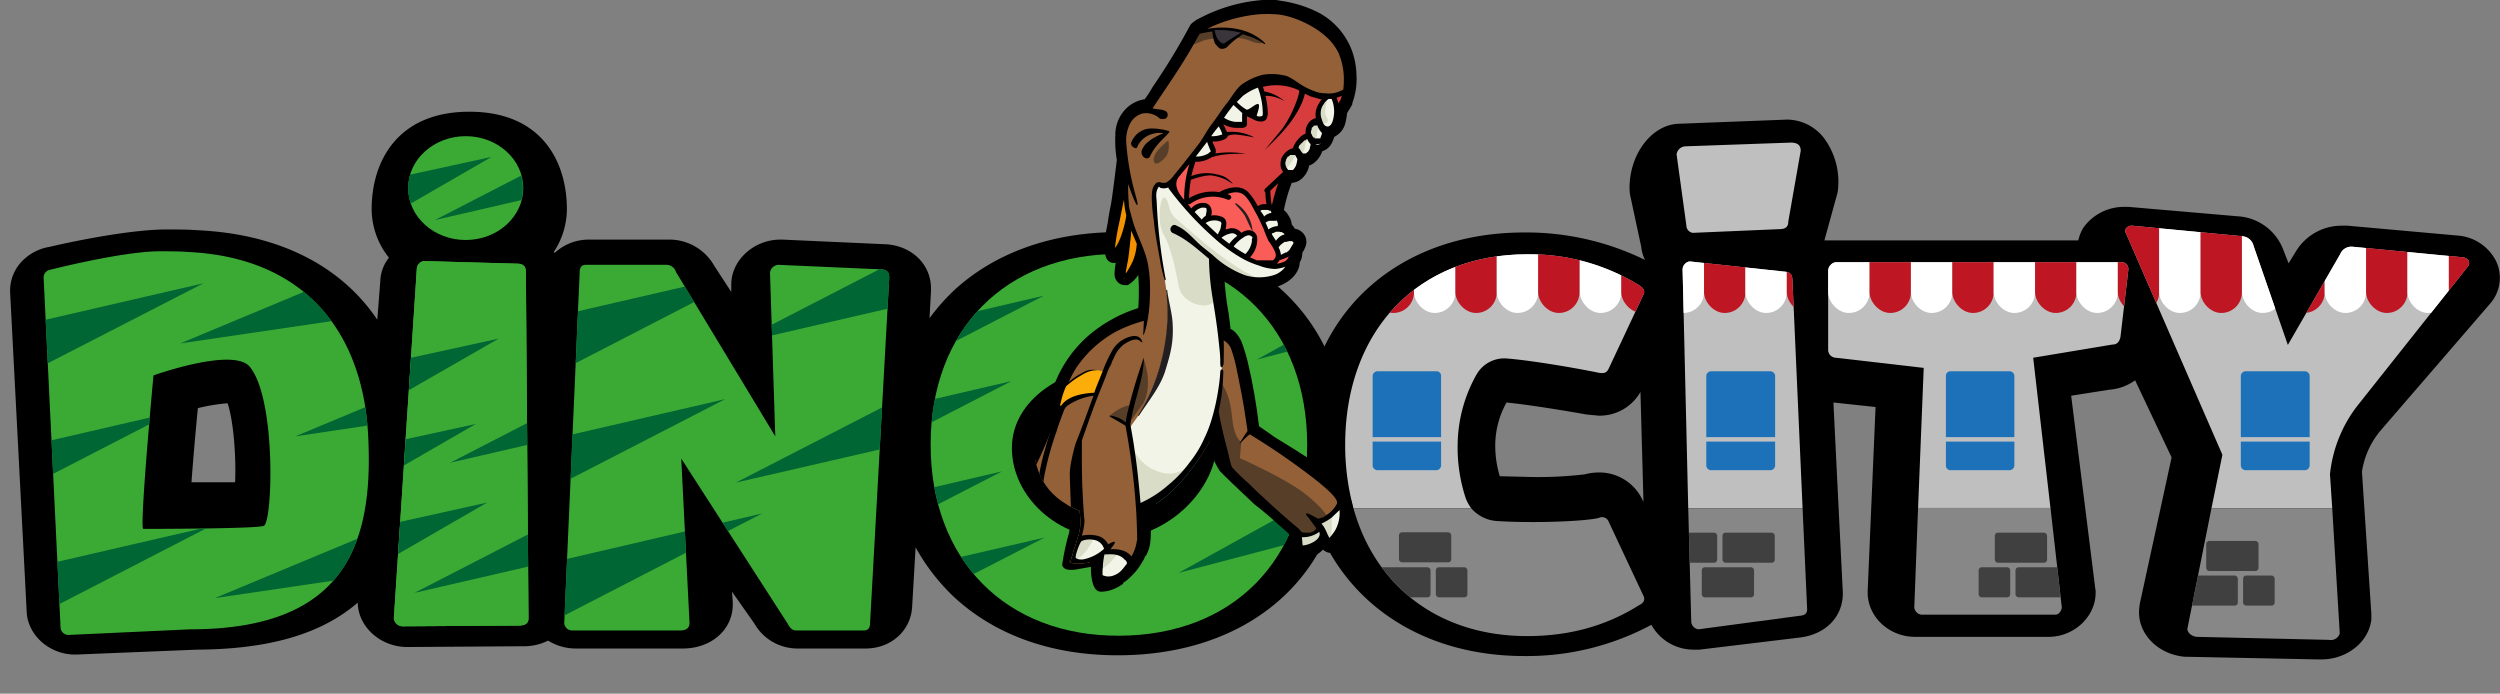 <svg xmlns="http://www.w3.org/2000/svg" xmlns:xlink="http://www.w3.org/1999/xlink" viewBox="0 0 664.6 184.4"><rect x="0" y="0" width="664.6" height="184.4" fill="#808080" stroke="none"/><defs><style>.cls-1{fill:none;}.cls-2{isolation:isolate;}.cls-3{fill:#bfbfbf;}.cls-4{fill:#878787;}.cls-5{fill:#3aaa35;}.cls-6{clip-path:url(#clip-path);}.cls-7{fill:#404040;}.cls-8{clip-path:url(#clip-path-2);}.cls-9{fill:#063;}.cls-10{clip-path:url(#clip-path-3);}.cls-11{clip-path:url(#clip-path-4);}.cls-12{clip-path:url(#clip-path-5);}.cls-13{clip-path:url(#clip-path-6);}.cls-14{clip-path:url(#clip-path-7);}.cls-15{fill:#936037;}.cls-16{fill:#1d1d1b;mix-blend-mode:multiply;opacity:0.5;}.cls-17{fill:#1b7d95;}.cls-18{fill:#fa5c58;}.cls-19{fill:#d83d3d;}.cls-20{fill:#f39200;}.cls-21{fill:#f1f4e6;}.cls-22{fill:#3a353b;}.cls-23{fill:#d9ddc7;}.cls-24{fill:#fcad0a;}.cls-25{fill:#231f20;}.cls-26{clip-path:url(#clip-path-8);}.cls-27{clip-path:url(#clip-path-9);}.cls-28{clip-path:url(#clip-path-10);}.cls-29{fill:#1d71b8;}.cls-30{clip-path:url(#clip-path-11);}.cls-31{fill:#be1622;}.cls-32{fill:#fff;}</style><clipPath id="clip-path" transform="translate(-92.8 -185.8)"><path class="cls-1" d="M544.3,353.1l26.9-3.6c1.5-.1,2.1-.7,2-2L572,320.9H541.6l.8,30.2A2.2,2.2,0,0,0,544.3,353.1Z"></path></clipPath><clipPath id="clip-path-2" transform="translate(-92.8 -185.8)"><path class="cls-1" d="M190.7,302.2c-1.2-27.8-16.6-47.8-47.6-49.4-2.6-.2-5.7-.2-7.8-.2-9.9,0-29.1,4.9-29.1,4.9a2.1,2.1,0,0,0-1.8,2.2l4.5,92.9a2.1,2.1,0,0,0,2,2l32.4-1.5C183.8,353.1,192.1,331.4,190.7,302.2Zm-27.8,23.4c-2.4.8-30.9.8-32,.8s2.7-40.8,2.7-40.8,21.2-7.6,25.6-2.3C166.3,291.9,165.3,324.8,162.9,325.6Z"></path></clipPath><clipPath id="clip-path-3" transform="translate(-92.8 -185.8)"><path class="cls-1" d="M299.7,256.2l27.2,1.2c1.6,0,2.3.7,2.3,2.2l-5.1,91.8c0,1.3-.5,2-1.6,2H304.4c-.9,0-1.6-.6-2.2-1.8l-28.3-43.9,2.2,43.7c0,1.3-.8,2-2.5,2H245a2.1,2.1,0,0,1-2.2-2l4.1-93.1c0-1.4.5-2.1,1.6-2.1h21.2a2.7,2.7,0,0,1,2.8,1.9l26.4,43.7-1.4-43.5a2.4,2.4,0,0,1,2.2-2.1Z"></path></clipPath><clipPath id="clip-path-4" transform="translate(-92.8 -185.8)"><path class="cls-1" d="M390.3,253.3c-30.3,0-50.1,20.2-50.1,50.7s19.8,50.9,50.1,50.8,50-20.2,50-50.7h0C440.3,273.6,420.5,253.3,390.3,253.3Zm26,49.8c0,13-13.4,25.9-27.9,25.9s-26.6-11.2-26.6-24.1,13.9-21.8,28.5-21.8,26,4.3,26,17.2Z"></path></clipPath><clipPath id="clip-path-5" transform="translate(-92.8 -185.8)"><path class="cls-1" d="M233.3,350.2c0,1.3-.9,1.9-2.6,1.9l-30.9.2a2.4,2.4,0,0,1-2.3-2.1l6.1-92.9a2.2,2.2,0,0,1,1.9-2.1h0l25,.7c1.5.1,2.1.8,2.1,2.2ZM216.6,222c-8.5,0-15.3,6.2-15.3,13.8s6.8,13.8,15.3,13.8,15.2-6.2,15.2-13.8S225,222,216.6,222Z"></path></clipPath><clipPath id="clip-path-6" transform="translate(-92.8 -185.8)"><path class="cls-1" d="M398.4,321.7s.9,6.9-.2,10.1-5.9,11.3-12.8,11.3c-2.8,0-2.6-6.6-2.6-6.6l-4,.7s-2.7.5-3.4-.7a.9.9,0,0,1-.2-.8,65.1,65.1,0,0,1,1.8-8.3c.1-.3.5-2.8.7-4.5s-.2-2.4-.2-2.4c-6.9-3.4-10.4-9.8-10.4-19.1,0-4.6-24.7-65-22.7-68.3,4-6.5-28.3-117.5,118.3-109.3,13,.8,24,84.8,25.7,96,.1.5-32.1,19.9-54.4,43.1-4.4,4.5-14.2,10.3-14.2,10.3s1.5.3,3,3.3a49.3,49.3,0,0,1,1.7,5.5,149.5,149.5,0,0,1,3,17.1l4.3,3,5.2,3.2,7,4.5,4.2,3.6c1.6,1.3,3.5,5.2,3.8,5.1s.3,2.2.4,4.4-1,2.7-1.2,3.6a20.9,20.9,0,0,1-.9,2.9,27.8,27.8,0,0,1-1.2,2.6c-.6,1.1-1.9,1.1-2.4,1.7s-4.5.9-8.6,1.2c-.3,0-2.3-1.7-2.3-2.7s-.5-2.2-.6-3.3-16.9-16.3-18.3-18.1a38.1,38.1,0,0,1-3-6.5A43.6,43.6,0,0,1,398.4,321.7Z"></path></clipPath><clipPath id="clip-path-7" transform="translate(-92.8 -185.8)"><path class="cls-1" d="M415.1,301.8c-4.8,8.9-10.3,14.7-13.6,16.9a19.7,19.7,0,0,0-5,4.9s1.1,5.2,0,8.4-3.4,9.1-10.3,9.1c-2.8,0-1.1-6.8-1.1-6.8l-3.1,1.1s-3.2.5-4.4,0-.3-.1-.2-.5,1.2-3.8,2.2-7.1a20.7,20.7,0,0,0,.5-3c0-.4-.3-3.2-.3-3.2-9.5-3.9-12.4-10.7-12.4-20.1,0-4.5-24.7-64.9-22.7-68.2,3.9-6.5-28.4-117.5,118.2-109.3,13.1.8,24.1,84.8,25.8,96,.1.4-32.1,19.8-54.5,43.1-4.4,4.5-15.9,11.6-15.9,11.6s1.5,0,3,2.9a19.3,19.3,0,0,1,1.4,4.7c.1.5,2,8.1,3.3,18l1.6,1.2,5.3,3.6,8,5,4.8,3.4a19.8,19.8,0,0,1,3.7,4.3,7.2,7.2,0,0,1,1.1,3.5,13.1,13.1,0,0,1-.3,2.7,11.6,11.6,0,0,1-.8,2.6c-.2.3-.4.9-.7,1.5A17.1,17.1,0,0,1,447,331a.8.8,0,0,1-.8.1,1.3,1.3,0,0,1-.5-.7l-1.1-1.7a5.7,5.7,0,0,1-5.1,3.9c-.4.1-1.3.2-1.4-.8s-.1-1.4-.3-2.6a3.5,3.5,0,0,0-.3-1.3c-.2-.8-1.8-2.2-3.3-3.5l-2.5-2.2-4.3-3.6s-6.2-4.9-7.1-5.9a8.4,8.4,0,0,1-1.7-2.9l-.6-2.3-2-8.8s-.7,2.4-.7,2.6Z"></path></clipPath><clipPath id="clip-path-8" transform="translate(-92.8 -185.8)"><path class="cls-1" d="M498.8,354.9h0c11.1,0,21-2.7,29.7-8.2,1.3-.6,1.7-1.5,1.2-2.5l-9.2-19.6a1.9,1.9,0,0,0-2.7-1.1c-4.4,1-18.4,1.4-27.2.8a9.9,9.9,0,0,1-6.7-3.4H452.6C458.4,341.8,475.5,354.9,498.8,354.9Z"></path></clipPath><clipPath id="clip-path-9" transform="translate(-92.8 -185.8)"><path class="cls-1" d="M603.6,349.2h35.5c1,.1,1.8-1.1,1.8-2l-3-26.4H602.7l-1,26.3A2.1,2.1,0,0,0,603.6,349.2Z"></path></clipPath><clipPath id="clip-path-10" transform="translate(-92.8 -185.8)"><path class="cls-1" d="M674.3,352.9c-.1,1,1.1,2.1,2.5,2.2l35.1.8a2.5,2.5,0,0,0,2.9-1.7l-2-33.3H680.7Z"></path></clipPath><clipPath id="clip-path-11" transform="translate(-92.8 -185.8)"><path class="cls-1" d="M483.9,320.9H452.6a64.4,64.4,0,0,1-2.2-16.8c0-30.4,19.3-50.7,48.4-50.7a55.2,55.2,0,0,1,29.7,8.2c1.2.8,1.7,1.5,1.2,2.5l-9.2,19.6c-.6,1.3-1.3,1.4-2.7,1.2-3.7-.8-16.9-3.2-24.4-3.8a8.5,8.5,0,0,0-8.1,4.3,38.7,38.7,0,0,0-5,18.7,42.9,42.9,0,0,0,2.1,14A10.8,10.8,0,0,0,483.9,320.9Zm85.4-60.8c-.1-1.4-.6-2-2.2-2.1L542,255.3h0a2.2,2.2,0,0,0-1.9,2.1l1.5,63.5H572Zm64,20.8,21-3.5c1.3,0,1.9-.7,2.2-2l2.1-17.9a1.8,1.8,0,0,0-2-2H580.8a2.4,2.4,0,0,0-2,2.2v21.2a2.1,2.1,0,0,0,2,2l23.4,2.7-1.5,37.3h35.2Zm86.4,12.5,29.2-36.8c.8-1.1-.1-2.3-1.4-2.4l-29.2-2.8h0a3.2,3.2,0,0,0-3.4,2L701,277.5l-9.1-26.3a3.3,3.3,0,0,0-3-2.6l-29.2-2.8c-1.3-.1-2.4.9-1.7,2.1l25.6,58.8-2.9,14.2h32.1l-.6-9A35.6,35.6,0,0,1,719.7,293.4Z"></path></clipPath></defs><g class="cls-2"><g id="Layer_1" data-name="Layer 1"><path d="M756.4,255.3a12.5,12.5,0,0,0-10.5-6.9l-29-2.6h-1.4a14.2,14.2,0,0,0-12.4,6.9l-1.9,3.1-1.3-3.3a13.8,13.8,0,0,0-12.2-9.2l-29-2.5h-1.2a13.2,13.2,0,0,0-10.9,5.6,11.3,11.3,0,0,0-1.3,3.3H577.8l3.5-12.7a14.9,14.9,0,0,0,.2-2.1,19.5,19.5,0,0,0-3.6-12.1,12.5,12.5,0,0,0-9.7-5.2h-.5l-28.6,1.1c-7,.2-12.9,7.7-13.1,16.6a14.8,14.8,0,0,0,.1,2.1l3,14a10.8,10.8,0,0,0,1,3.5,71.7,71.7,0,0,0-32.1-7.3c-24.7,0-44,11.6-53.1,30.3a51,51,0,0,0-11-14.7c-10.9-10.3-26.1-15.7-43.7-15.7s-32.9,5.4-43.9,15.6a54.9,54.9,0,0,0-6.4,7.3l.4-7.3v-.6c0-6.6-5.4-11.7-12.8-11.8l-26.6-1.2h-.7c-7,0-13,5.5-13,11.9v2l-4.5-6.9a13.7,13.7,0,0,0-12.4-7h-21a13.2,13.2,0,0,0-9,3.5l-.3-.2a20.7,20.7,0,0,0,3.5-11.4c0-12.4-6.5-25.9-25.9-25.9s-26,13.5-26,25.9a20.7,20.7,0,0,0,4.6,12.9,10.5,10.5,0,0,0-2.3,6.2l-.8,10.3C183.5,256.5,167,248,145.3,247c-2.7-.2-5.9-.2-8.3-.2-10.1,0-26.8,3.6-30.9,4.6a13.2,13.2,0,0,0-7,3.4,11.3,11.3,0,0,0-3.6,8.9l4.4,84.8c.3,6.2,6.1,11.3,12.8,11.3h.5l32-1.3c19-.1,33-4.1,42.7-12.5.1,6.3,5.8,11.6,12.8,11.8h.3l30.6-.2h.2a14.4,14.4,0,0,0,6.7-1.5,13.9,13.9,0,0,0,7.4,2.1h28.4c7.6,0,13.3-5,13.3-11.7V346l-.2-2.9,5.9,8.4a13.2,13.2,0,0,0,11.6,6.7h18c6.9,0,12.2-4.9,12.4-11.4l.9-15.5a54.4,54.4,0,0,0,10,13c11,10.3,26.1,15.7,43.7,15.7h.4c25.6-.1,45.3-11.5,54.5-30.2,9.2,18.7,28.5,30.4,53.2,30.4h0a69.9,69.9,0,0,0,33.8-8.3,12.8,12.8,0,0,0,11.3,6.6h1.5l26.5-3.2c7.1-.8,11.7-5.6,11.6-12,0,0-1.4-27.7-2.5-50.5l11.2,1.2-2.1,48.9v.4c0,6.5,5.7,11.8,12.6,11.8h35.5c6.8,0,12.5-5.4,12.5-11.7a4.9,4.9,0,0,0-.1-1.2l-6.4-51.2,10.1-1.6a13.4,13.4,0,0,0,6.9-2.5l9.7,20.5-8.5,39.1c0,.4-.1.7-.1,1-.7,6.5,4.8,12.3,12.2,12.9h.7l34.7.7h.8c6.8,0,12.6-4.6,13.3-10.6V349l-2.5-37.8a22.1,22.1,0,0,1,5-11l29-33.6A10.4,10.4,0,0,0,756.4,255.3ZM155.3,314H143.7c.4-5.4,1-12.6,1.7-19.7a49.9,49.9,0,0,1,7.9-1.3C154.9,297.7,155.6,307.4,155.3,314Zm247.4-9.8c0,8.1-6.8,9.9-12.7,9.9s-13-1.3-13-9.8,8.3-9.7,13.2-9.7c11,0,12.5,4.7,12.7,7.5A14.9,14.9,0,0,0,402.7,304.2Zm115,7.2a14.9,14.9,0,0,0-3.6.5,106,106,0,0,1-14.4.7l-8.2-.2a28.3,28.3,0,0,1-1.2-8.6,23.4,23.4,0,0,1,3-11c6.9.7,18,2.6,21.3,3.2h.1l3.1.3a12.5,12.5,0,0,0,11.1-6.3l.8,29.2-.4-.8A12.7,12.7,0,0,0,517.7,311.4Z" transform="translate(-92.8 -185.8)"></path><path class="cls-3" d="M540.8,224.7l28.3-1c1.7.1,2.4.8,2.4,2.2l-3.3,18.8c0,1.3-.6,1.9-2,2l-23.4,1a2,2,0,0,1-1.7-2l-2.6-18.9a2.5,2.5,0,0,1,2.3-2.1Z" transform="translate(-92.8 -185.8)"></path><path class="cls-3" d="M482.4,318.1a42.9,42.9,0,0,1-2.1-14,38.7,38.7,0,0,1,5-18.7,8.5,8.5,0,0,1,8.1-4.3c7.5.6,20.7,3,24.4,3.8,1.4.2,2.1.1,2.7-1.2l9.2-19.6c.5-1,0-1.7-1.2-2.5a55.2,55.2,0,0,0-29.7-8.2c-29.1,0-48.4,20.3-48.4,50.7a64.4,64.4,0,0,0,2.2,16.8h31.3A10.8,10.8,0,0,1,482.4,318.1Z" transform="translate(-92.8 -185.8)"></path><path class="cls-3" d="M569.3,260.1c-.1-1.4-.6-2-2.2-2.1L542,255.3h0a2.2,2.2,0,0,0-1.9,2.1l1.5,63.5H572Z" transform="translate(-92.8 -185.8)"></path><path class="cls-3" d="M633.3,280.9l21-3.5c1.3,0,1.9-.7,2.2-2l2.1-17.9a1.8,1.8,0,0,0-2-2H580.8a2.4,2.4,0,0,0-2,2.2v21.2a2.1,2.1,0,0,0,2,2l23.4,2.7-1.5,37.3h35.2Z" transform="translate(-92.8 -185.8)"></path><path class="cls-3" d="M719.7,293.4l29.2-36.8c.8-1.1-.1-2.3-1.4-2.4l-29.2-2.8h0a3.2,3.2,0,0,0-3.4,2L701,277.5l-9.1-26.3a3.3,3.3,0,0,0-3-2.6l-29.2-2.8c-1.3-.1-2.4.9-1.7,2.1l25.6,58.8-2.9,14.2h32.1l-.6-9A35.6,35.6,0,0,1,719.7,293.4Z" transform="translate(-92.8 -185.8)"></path><path class="cls-4" d="M498.8,354.9h0c11.1,0,21-2.7,29.7-8.2,1.3-.6,1.7-1.5,1.2-2.5l-9.2-19.6a1.9,1.9,0,0,0-2.7-1.1c-4.4,1-18.4,1.4-27.2.8a9.9,9.9,0,0,1-6.7-3.4H452.6C458.4,341.8,475.5,354.9,498.8,354.9Z" transform="translate(-92.8 -185.8)"></path><path class="cls-4" d="M544.3,353.1l26.9-3.6c1.5-.1,2.1-.7,2-2L572,320.9H541.6l.8,30.2A2.2,2.2,0,0,0,544.3,353.1Z" transform="translate(-92.8 -185.8)"></path><path class="cls-4" d="M603.6,349.2h35.5c1,.1,1.8-1.1,1.8-2l-3-26.4H602.7l-1,26.3A2.1,2.1,0,0,0,603.6,349.2Z" transform="translate(-92.8 -185.8)"></path><path class="cls-4" d="M674.3,352.9c-.1,1,1.1,2.1,2.5,2.2l35.1.8a2.5,2.5,0,0,0,2.9-1.7l-2-33.3H680.7Z" transform="translate(-92.8 -185.8)"></path><path class="cls-5" d="M205.5,255.2l25,.7c1.5.1,2.1.8,2.1,2.2l.7,92.1c0,1.3-.9,1.9-2.6,1.9l-30.9.2a2.4,2.4,0,0,1-2.3-2.1l6.1-92.9a2.2,2.2,0,0,1,1.9-2.1Z" transform="translate(-92.8 -185.8)"></path><path class="cls-5" d="M232.6,258.1c0-1.4-.6-2.1-2.1-2.2l-25-.7h0a2.2,2.2,0,0,0-1.9,2.1l-6.1,92.9a2.4,2.4,0,0,0,2.3,2.1l30.9-.2c1.7,0,2.6-.6,2.6-1.9Z" transform="translate(-92.8 -185.8)"></path><ellipse class="cls-5" cx="123.8" cy="50" rx="15.3" ry="13.8"></ellipse><path class="cls-5" d="M390.3,253.3c-30.3,0-50.1,20.2-50.1,50.7s19.8,50.9,50.1,50.8,50-20.2,50-50.7h0C440.3,273.6,420.5,253.3,390.3,253.3Zm26,49.8c0,13-13.4,25.9-27.9,25.9s-26.6-11.2-26.6-24.1,13.9-21.8,28.5-21.8,26,4.3,26,17.2Z" transform="translate(-92.8 -185.8)"></path><g class="cls-6"><rect class="cls-7" x="550.6" y="327.3" width="13.9" height="8" rx="0.8" transform="translate(1022.4 476.9) rotate(-180)"></rect><rect class="cls-7" x="540.8" y="327.3" width="8.4" height="8" rx="0.8" transform="translate(997.3 476.9) rotate(-180)"></rect><rect class="cls-7" x="545.1" y="336.6" width="13.9" height="8" rx="0.8" transform="translate(1011.4 495.4) rotate(-180)"></rect></g><path class="cls-5" d="M190.7,302.2c-1.2-27.8-16.6-47.8-47.6-49.4-2.6-.2-5.7-.2-7.8-.2-9.9,0-29.1,4.9-29.1,4.9a2.1,2.1,0,0,0-1.8,2.2l4.5,92.9a2.1,2.1,0,0,0,2,2l32.4-1.5C183.8,353.1,192.1,331.4,190.7,302.2Zm-27.8,23.4c-2.4.8-30.9.8-32,.8s2.7-40.8,2.7-40.8,21.2-7.6,25.6-2.3C166.3,291.9,165.3,324.8,162.9,325.6Z" transform="translate(-92.8 -185.8)"></path><path class="cls-5" d="M299.7,256.2l27.2,1.2c1.6,0,2.3.7,2.3,2.2l-5.1,91.8c0,1.3-.5,2-1.6,2H304.4c-.9,0-1.6-.6-2.2-1.8l-28.3-43.9,2.2,43.7c0,1.3-.8,2-2.5,2H245a2.1,2.1,0,0,1-2.2-2l4.1-93.1c0-1.4.5-2.1,1.6-2.1h21.2a2.7,2.7,0,0,1,2.8,1.9l26.4,43.7-1.4-43.5a2.4,2.4,0,0,1,2.2-2.1Z" transform="translate(-92.8 -185.8)"></path><g class="cls-8"><path class="cls-9" d="M92.8,273.6l54.1-12.5L92.8,288.9Zm2.6,44.1,43.3-22.3-43.3,10ZM181.7,260l-41,17.1,48.2-7.1Zm30.6,24.7-41,17.1,48.2-7.2Zm-21.3,43-41.1,17.1,48.2-7.1Zm-96.6,26,54.1-27.9L94.4,338.3Z" transform="translate(-92.8 -185.8)"></path></g><g class="cls-10"><path class="cls-9" d="M239.7,270.1l54.1-12.5-54.1,27.9Zm2.6,44.1,43.3-22.3-43.3,10Zm89.5-22.4-43.4,22.3,43.4-10Zm-.6-36.8-43.3,22.3,43.3-10Zm-89.9,95.2,54.1-27.9-54.1,12.6Z" transform="translate(-92.8 -185.8)"></path></g><g class="cls-11"><path class="cls-9" d="M307.6,299.7l54.1-12.6L307.6,315Zm8.6-7.4,54.1-27.9L316.2,277Zm-.3,41.1,43.3-22.3-43.3,10.1Zm.5,23.1,54.1-27.8-54.1,12.5Zm149.4-96.6-38.9,21.5L474,269Zm-11.1,51.3-48.6,26.9L465,322.6Z" transform="translate(-92.8 -185.8)"></path></g><g class="cls-12"><path class="cls-9" d="M246.3,333.4l-43.3,10,43.3-22.3ZM251.7,222l-43.3,22.3,43.3-10Zm4.1,64.5-43.3,22.3,43.3-10ZM197,292.1l28.4-16.3-27.4,6Zm-1.9-48.2,28.4-16.4-27.5,6Zm1.5,67.7,22.7-13.1-22,4.8Zm-2.7,24.2,28.4-16.4-27.5,6.1Z" transform="translate(-92.8 -185.8)"></path></g><g class="cls-13"><path d="M374.4,370.2a2.6,2.6,0,0,1-2.1-1.1h0a5.9,5.9,0,0,1-2.8-1c-1.9-1.2-3.2-3.3-4.1-6.3a25.3,25.3,0,0,1-.8-8.4c-.1-2.2-.2-4.6-.2-7.5,0-4.6,0-9.3.1-13.9v-.2h-.2a17.2,17.2,0,0,1-10.1-3.3,2.3,2.3,0,0,1-1.1-1.9,2.2,2.2,0,0,1,.8-2,41.3,41.3,0,0,0,5.2-5.8,68.7,68.7,0,0,0,7.2-12.5c1.9-4.2,3.6-8.5,5.2-12.9a29.6,29.6,0,0,1,2-6.4,32.9,32.9,0,0,1,8.8-12.1,37.6,37.6,0,0,1,13.1-7.2,63.8,63.8,0,0,0,0-8.8,8.8,8.8,0,0,1-2.8,2.7h-.8a2.7,2.7,0,0,1-2.4-1.6c-.3-.5-.5-1.2,0-4.3h-.5c-.7,0-2.3-.3-2.4-3.3a29.7,29.7,0,0,1,.4-5.4l.4-2.1c.2-1.5.4-2.6.8-4.6s1.5-11.1,1.6-12a30.5,30.5,0,0,1-.4-6.5,9.9,9.9,0,0,1,2.2-6.4,8.9,8.9,0,0,1,5.5-3.2h.1a39.6,39.6,0,0,0,2.2-3.4,171,171,0,0,0,9.9-16.3,3.5,3.5,0,0,1,1.1-1l.5-.4c1.4-.7,2.9-1.5,4.4-2.1a42.9,42.9,0,0,1,15.1-3.3,13.6,13.6,0,0,1,2.9.3,32.3,32.3,0,0,1,9,2.6,19,19,0,0,1,9.9,10.4,20,20,0,0,1,1.3,6.7,18.2,18.2,0,0,1-1.1,7.5v.3a12.8,12.8,0,0,1-1,1.7l-.4.7a17.2,17.2,0,0,1-.4,2.4,5.5,5.5,0,0,1-2.5,3.6l-.5.3a9.4,9.4,0,0,1-.6,1.5,4.2,4.2,0,0,1-2.6,2.3,6.5,6.5,0,0,1-2.3,3.2,3.4,3.4,0,0,1-1.2.6c0,.2-.1.4-.1.6-.8,2.4-2.5,3.9-4.5,4a42.3,42.3,0,0,0-2.1,7.3h.1a6.1,6.1,0,0,1,1.2,1.5,4.9,4.9,0,0,1,.8,2.3,4.4,4.4,0,0,1,.8,1.1,3.7,3.7,0,0,1,1.8.8,3.4,3.4,0,0,1,1.1,3.8,7.6,7.6,0,0,1-.9,1.8,4.8,4.8,0,0,1-.7,2.6v.4c-.5,3.3-3.6,5.3-6.3,6.1a18.4,18.4,0,0,1-4.1.5,16.6,16.6,0,0,1-4.9-.7,18.5,18.5,0,0,1-4.7-2.3,75.2,75.2,0,0,0,1.1,9.4c.2,1.5.4,2.9.5,4.1a8,8,0,0,1,3.5,4.4l.6,1.9c.3,1.1.5,2.3.8,3.4s.8,3.7,1.1,5.6,1.5,8.7,1.7,10.6l4.7,3.3,4.5,2.8c5.5,3.3,11.7,7,14.4,12s1.1,8.9-2.6,14.6a2.5,2.5,0,0,1-2.1,1.1,3.3,3.3,0,0,1-2-.9,7.2,7.2,0,0,1-5.3,2.3h-.6a2.6,2.6,0,0,1-2.4-2.4c0-1-.2-2-.3-3a2.5,2.5,0,0,0-.8-1.4l-2.6-2.3c-2.7-2.5-5.5-4.7-8-6.6-4.2-3.4-6.9-5.6-7.6-7.7,0-.1-.1-.3-.1-.4a40.3,40.3,0,0,1-4.4,14.8l2.1,3.7q2.3,3.9,4.8,7.8c.8,1.2,1.6,2.5,2.5,3.7s.7,1.1,1,1.6l.3-.2a5.9,5.9,0,0,1,3-1.2h.4a4.4,4.4,0,0,1,3.4,1.7,10.7,10.7,0,0,1,1.3,2.1,10.3,10.3,0,0,1,3.5-.6,10.1,10.1,0,0,1,4.8,1.2,10.7,10.7,0,0,1,5,6,2.6,2.6,0,0,1-.3,2.1,2.5,2.5,0,0,1-1.7,1.1,10.3,10.3,0,0,0-3.1,1c0,.3.1.6.1.9a2.6,2.6,0,0,1-.7,1.9,2.5,2.5,0,0,1-1.8.8H436a47.7,47.7,0,0,0-5.5.6,73.6,73.6,0,0,1-12.9,1.4,54.4,54.4,0,0,1-8.2-.7l-1.1-.5a2.2,2.2,0,0,1-.7-.9c-.5-1.1-.8-2.1-1.2-3.2a31.7,31.7,0,0,0-1.5-3.7c-2.1-4-3.9-8.1-5.4-11.6a42.3,42.3,0,0,1-2-5.7,7.5,7.5,0,0,1-.2-1.1,6.6,6.6,0,0,1-.9,1.9,15.7,15.7,0,0,1-3,3.8,10.5,10.5,0,0,1-2.1,1.7l.5.4a8,8,0,0,1,2.4,2.8,26.9,26.9,0,0,1,1.6,2.9,30.5,30.5,0,0,1,3,12.9,2.1,2.1,0,0,1-.7,1.8,2.4,2.4,0,0,1-3.6,0l-.9-.8a22.2,22.2,0,0,1-1.9,2.7,11.1,11.1,0,0,1-4.5,3,2.9,2.9,0,0,1-2.6,1.8h-.7a6,6,0,0,1-1.4-.7h-.6l-2.3.2-2.3.4-.8,1A2.5,2.5,0,0,1,374.4,370.2Z" transform="translate(-92.8 -185.8)"></path></g><g class="cls-14"><path class="cls-15" d="M411.4,193.8a51.9,51.9,0,0,1,10.7-4.3,35.4,35.4,0,0,1,11-1s12,2.7,15.6,9.5a18.9,18.9,0,0,1,1.6,13.3,47.1,47.1,0,0,1-7.3,11.9c-4.7,5.3-13.1,13.3-13.1,13.3l-15,17.8s.8,10.5,2.7,21.2c0,0,2.6-1.3,4.3,6.8s3.5,18.4,3.5,18.4,8.5,5.2,14.3,9.7l8.6,6.7.9,2.9a12.5,12.5,0,0,1-5.9,4.6v2a7.6,7.6,0,0,1-4.9,1.3l-1-1.7-17.7-16.4s-1.7-10.5-3.7-12.7l-1.7,5.1a38.6,38.6,0,0,1-5,23.6l2,2.8s8.3,14.8,11.2,16.7l3.2-1.9,4,3.9-1.8,5.7.3,3.5-5.6,1.4-12.2-.3s-8.6-18.3-10.1-22.8a11.6,11.6,0,0,1-.5-7.4l.4-9.9-4.2,2.2v9.1a8.2,8.2,0,0,1-2.1,5.9l-7.1-2.9v-1.2l-4.3,4.2s.9,5.8,2.8,9.4l7,12.9a10.8,10.8,0,0,1-6.8,7.3l-9.6,1.4s-4.5,2-6.7-1.7S367,352,367,352V328.8s-6.7,2.2-11.5-2.4c0,0,4.8-3.9,9.5-12.4a151.9,151.9,0,0,0,8.6-18.4,27.6,27.6,0,0,1,6.8-15.3c6.3-7.3,14.7-10.1,17.4-9.9,0,0-.4-10.8-.4-14.3s-3.3-8.9-4.7-14-.1-11.1-.1-11.1-2.5-9.3.4-13.3a5.7,5.7,0,0,1,4.9-2.6Z" transform="translate(-92.8 -185.8)"></path><path class="cls-16" d="M428.9,197s-.9.9-3.9-.4-10.1-.8-12.3,0l-3.3,1.3,1.9-3.6a23,23,0,0,1,10.4-.3C427,195.2,428.9,197,428.9,197Z" transform="translate(-92.8 -185.8)"></path><path class="cls-17" d="M412,305.9s-1.7,10.5-5.3,16.1,3.6.7,3.6.7l-1.2,3.1,2.1,2.8-5.5,5.4s5.4,6.8,5.7,7.8,6.2,3.4,6.2,3.4-4.5,1.6-2.7,5.1,5.6,5.9,7.8,4.5,1.6-2.8,1.6-2.8h3.8l2.5,4.2-8.1,1.7-12.2-.3L401,337.1s-2.9-6-1.3-9.7l.4-9.9S409.7,310.6,412,305.9Z" transform="translate(-92.8 -185.8)"></path><path class="cls-17" d="M386.9,353.8s-12.3,8.2-14.7,7.8-4.9-3.5-4.9-3.5.6,8.4,5.5,8.3,13.8-2.5,13.8-2.5a10.3,10.3,0,0,0,5.6-6.8C393.3,352.1,386.9,353.8,386.9,353.8Z" transform="translate(-92.8 -185.8)"></path><path class="cls-15" d="M379.7,311.3s-.7,8.4-4,9.5a31.4,31.4,0,0,1-6.2,1.2s-2.7,5.2,2.3,7.3,3.2,20.1,3.2,20.1,6.3-1.4,8.3-1.5l1.8-3.7-2.8-9.4-2-6.9v-5Z" transform="translate(-92.8 -185.8)"></path><path class="cls-18" d="M450.1,210.4a8.2,8.2,0,0,1-7,.6c-4.1-1.3-7.7-4-12.4-3.4s-7.4,2.3-11.1,6.7-10.2,13.5-10.2,13.5l-5.8,6.8a29.4,29.4,0,0,0,5.9,7.5c4.2,4.1,9.3,10.1,15.5,12.6s9.2,2.2,10.6.9.5-4.6-1.5-7.1a21.7,21.7,0,0,1-3.3-6l2.8-9.6a121.5,121.5,0,0,0,10.3-11C448.4,216.4,450.5,210.7,450.1,210.4Z" transform="translate(-92.8 -185.8)"></path><path class="cls-19" d="M427.2,241.5s-1.7-5-4-5.3-5.2,1.5-5.2,1.5-2.2-1.2-2.7-.8-7,2.6-7,2.6.5-8.2,1.6-10.9,7.7-11.5,7.7-11.5,5.4-7.9,10.6-8.7a25.9,25.9,0,0,1,9.4.3l5.5,2.3s4,1.5,7-.6c0,0-.8,4-2.6,5.6s-13.9,16.9-13.9,16.9l-2.6,8.8S430,239.9,427.2,241.5Z" transform="translate(-92.8 -185.8)"></path><path class="cls-20" d="M391.7,234.6s-3.8,14.1-3.2,18.3a11.6,11.6,0,0,0,2.3-2.5,32.9,32.9,0,0,0,2.1-4l-1.2,10.4s-.9,3,0,3,4.3-8.1,4.3-8.1l-2.9-7.8S391.3,237.8,391.7,234.6Z" transform="translate(-92.8 -185.8)"></path><path class="cls-21" d="M434.9,255.8s-4.5,1.9-11.5-2-15.1-12.9-15.1-12.9l-4.7-6.3-2.5.4s-1.7,1.1-1.3,6,1.2,10,2.3,17,1.5,9,.9,16.4-4,15.8-7.5,21.8l-2.3,3.2,2.6,20.3s3.1-.3,9.6-6.1a35.7,35.7,0,0,0,10.4-17.2,59.1,59.1,0,0,0,1.7-18.4c-.5-8-2.2-18.9-2.2-18.9l-.4-4.8a18.2,18.2,0,0,0,8.5,5.5C429.3,261.6,436.3,258.6,434.9,255.8Z" transform="translate(-92.8 -185.8)"></path><path class="cls-21" d="M427.4,208.4a32.6,32.6,0,0,1,1.8,6.4c.2,2.6-.8,2.9-1.8,2.5l-3.4-1.6-.6,2.9a4.5,4.5,0,0,1-2.9.5,23.7,23.7,0,0,1-3.7-.9s1.7,2.8,1.6,3.5-4.3,1-4.3,1l1.2,3.5a2.9,2.9,0,0,1-2.6,1.8,6.5,6.5,0,0,1-3.3-.2l9.5-12.6S423.2,209.2,427.4,208.4Z" transform="translate(-92.8 -185.8)"></path><path class="cls-21" d="M446.4,211.3c-.2,0-3.8,2-3.2,5.7,0,0-3.6,1.6-2.7,4.7,0,0-3.4.8-3.2,3.8a3.3,3.3,0,0,0-3.3,2.6c-.6,2.8,1,4.6,2.5,3.7s1.9-4.7,1.9-4.7a1.7,1.7,0,0,0,2.7-.2,4.1,4.1,0,0,0,.8-3.2s1.7,1.7,2.5-.8a22.5,22.5,0,0,1,1-3.1s1.1,1.4,2.1-1.2S448.4,211.5,446.4,211.3Z" transform="translate(-92.8 -185.8)"></path><path class="cls-21" d="M427.2,241.5s1.9-1.3,3.4-.5a1.7,1.7,0,0,1,.8,2.3,3.4,3.4,0,0,1,1.7,1.4,2.5,2.5,0,0,1,.3,2.3,7.5,7.5,0,0,1,1.7,2.1,1.2,1.2,0,0,1,1.7.2c.8,1,0,2.4-.9,3.3a10.1,10.1,0,0,1-3.3,1.7s.1-1.2-1.4-3.8S427.2,241.5,427.2,241.5Z" transform="translate(-92.8 -185.8)"></path><path class="cls-21" d="M409.6,241.9a2.8,2.8,0,0,1,2.7-1.5c2,0,1.9,1.3,1.8,3.5a5.4,5.4,0,0,1,2.9.3c1.9.6.6,3.6.6,3.6a4.1,4.1,0,0,1,3-.6c1.8.2,1.9,1.5,1.9,1.5a2.5,2.5,0,0,1,2.6-.9c1.6.4,1.5,2.1.9,3.5a17.6,17.6,0,0,1-1.9,3,36.9,36.9,0,0,1-7.4-5C413.7,246.6,409.6,241.9,409.6,241.9Z" transform="translate(-92.8 -185.8)"></path><path class="cls-22" d="M415.5,193.7s-.3.7.5,2a3.1,3.1,0,0,0,2.1,1.8c.4.1,2.3-1.4,2.3-1.4l2.8-1.8A29.1,29.1,0,0,0,415.5,193.7Z" transform="translate(-92.8 -185.8)"></path><path class="cls-23" d="M369.2,316.4s-3.6,5-7.4,6.8-4.9,1.9-4.9,1.9l-.9,1.5a12.4,12.4,0,0,0,6,2.6c3.7.5,5-.4,5-.4l.2-6.8A9.6,9.6,0,0,0,369.2,316.4Z" transform="translate(-92.8 -185.8)"></path><path class="cls-21" d="M449.2,320s-3.2,4.5-6.4,4.8l1,1.8a7.2,7.2,0,0,1-5.6,1.3l.6,3.9a3.4,3.4,0,0,0,3.3-1.2,31.7,31.7,0,0,0,2.2-3.3l2,3S450.4,325.3,449.2,320Z" transform="translate(-92.8 -185.8)"></path><path class="cls-21" d="M426.3,343.4s-.5-1-1.7,2.6a9.7,9.7,0,0,0-.3,6h3.8a4.8,4.8,0,0,0,0,4.5s6.2-.9,8.7-.1l-.5-2.4s3.4-2.4,5.5-2.2a8,8,0,0,0-5.8-5.4,7,7,0,0,0-4.5,1.1l-2.4-.6S428.8,344,426.3,343.4Z" transform="translate(-92.8 -185.8)"></path><path class="cls-21" d="M377.2,352.6c0,.2-2.5-.5-4.1,1.2s-1.6,6.9-1,8.9a28.4,28.4,0,0,0,2.1,4.8l5.3-6.4s2.6,4.4,5,4.7a25,25,0,0,0,2-6.6c.6-3.9,0-4.4,0-4.4s5.9.7,9.2,4.6c0,0,.9-2.1-1.3-9.1s-5.3-7.7-7.4-7.5-4.4,5.1-4,7.5C383,350.3,378.6,347.9,377.2,352.6Z" transform="translate(-92.8 -185.8)"></path><path class="cls-21" d="M379.4,329.3s3.1-1.4,5.1-.5a4.8,4.8,0,0,1,2.5,3.1l3.5.7a6.3,6.3,0,0,1,3.3,2.1s-2.2,3.9-5.6,4.9-2.8-2.5-2.8-2.5l.5-4.1a7,7,0,0,1-5,2.1c-3.5.2-3.8.7-2.8-1.9A18.8,18.8,0,0,0,379.4,329.3Z" transform="translate(-92.8 -185.8)"></path><path class="cls-23" d="M427.1,259.8a51.8,51.8,0,0,1-7.5-4.4c-5.1-3.4-12.6-10.1-14.5-11.8s-1.3-4.3-2.6-5.2-2.3,6.5-.3,9.9,3.2,9.7,4,13.8,7.3,6.6,9.7,3.5c0,0-1.2-7.6-.5-10.9C415.4,254.7,424,261.4,427.1,259.8Z" transform="translate(-92.8 -185.8)"></path><path class="cls-23" d="M445.8,211.8s-1.3,3.4-.3,5.2-1,1.6-1,1.6a3.1,3.1,0,0,0-1.6,2.7c0,2-1.2,1.4-1.2,1.4a1.7,1.7,0,0,0-1.9,1.6,3.7,3.7,0,0,1-1.4,2.8s-1.2-.7-1.8,1a9.8,9.8,0,0,1-2.4,3,3,3,0,0,1,.5-4c2-1.9,2.6-1.6,2.6-1.6s.6-3.6,3.5-4.2c0,0-.5-3.2,2.4-3.8C443.2,217.5,442.5,212.8,445.8,211.8Z" transform="translate(-92.8 -185.8)"></path><path class="cls-23" d="M395.8,319.7l-2.6-16.8a11.7,11.7,0,0,0,7.9,8.4c6.6,2.1,10.3-4.7,10.3-4.7S407.7,314.7,395.8,319.7Z" transform="translate(-92.8 -185.8)"></path><path class="cls-23" d="M395.8,359s-1.8-6.5-6-8.5-6.7-.7-6.7-.7l3.4,5S392.9,356.9,395.8,359Z" transform="translate(-92.8 -185.8)"></path><path class="cls-23" d="M386.6,358.3s-1.4,3.3-4.3,1.7-4.7-7.6-4.7-7.6-3.6,3.1-3.5,6.6.5,8,.5,8l4.9-5.9s1.7,3.7,5,4.7C384.5,365.8,386.7,361.8,386.6,358.3Z" transform="translate(-92.8 -185.8)"></path><path class="cls-23" d="M424.1,347.9s4.3,0,6.5,4.9v-2.5s4.5,2.6,5.8,6l-8.3.2a5.6,5.6,0,0,1,0-4.5h-3.8A4.6,4.6,0,0,1,424.1,347.9Z" transform="translate(-92.8 -185.8)"></path><path class="cls-23" d="M433.2,349s5.3-1,8.2,2.4l-5.1,2.4S435,350.5,433.2,349Z" transform="translate(-92.8 -185.8)"></path><path class="cls-23" d="M390.1,332.7s-2.6,3.8-4.7,4.4l.5-4.1A27.9,27.9,0,0,1,390.1,332.7Z" transform="translate(-92.8 -185.8)"></path><path class="cls-23" d="M383.6,328.8s-2.2,5.3-5.6,6.1l1.7-5.5S380.6,327.9,383.6,328.8Z" transform="translate(-92.8 -185.8)"></path><path class="cls-23" d="M446.8,322.7s.3,5.1-.5,7.3l-2.2-3s-1,3.5-3.3,4.2-2.3.2-2.3.2l-.3-3.5s4.1.7,5.3-1.1l-1-2S445.6,324.7,446.8,322.7Z" transform="translate(-92.8 -185.8)"></path><path class="cls-24" d="M386.5,284.8a5.5,5.5,0,0,0-4.5-.3c-2.7.9-6.3,4.3-6.3,4.3l-1.6,5.4.4,1.4s-.3-1.9,2.7-3.4a23.9,23.9,0,0,1,7.4-1.8Z" transform="translate(-92.8 -185.8)"></path><path class="cls-16" d="M396.7,280.9s2.9,6.8,0,12.2l-4,5.5-4.9-2.3s3.7-3.2,5.8-2.6Z" transform="translate(-92.8 -185.8)"></path><path class="cls-16" d="M417.5,287.8s2.2,2.2,2.8,8.6,2.5,6.8,2.5,6.8l-.4,4.4s12.4,5.5,17.5,9.6,5.5,5.7,5.5,5.7l-2.9,1.9,1,2-5.3,1.1-.9-1.7-17.7-16.4-3.8-13.4Z" transform="translate(-92.8 -185.8)"></path><path class="cls-16" d="M403.3,223.2s-3.8,2.8-3.8,5,2.1.6,3.2-.7S403.6,223.4,403.3,223.2Z" transform="translate(-92.8 -185.8)"></path><path d="M451.5,205.9a19.1,19.1,0,0,0-1.3-6.2,16.9,16.9,0,0,0-8.9-9.3,36.1,36.1,0,0,0-8.5-2.5c-4.6-.8-11.9.8-17,2.9a41.1,41.1,0,0,0-4.2,2.1c-.2,0-.2.2-.3.3l-.6.3c-3,5.7-6.4,11.1-9.9,16.4l-2.8,4.2h-.8a6.9,6.9,0,0,0-4.4,2.4A9.7,9.7,0,0,0,391,222a31.8,31.8,0,0,0,.4,6.2,126.6,126.6,0,0,1-1.6,12.6c-.5,2.7-.7,3.9-1.1,6.6a21.5,21.5,0,0,0-.4,5.1c0,.6.2,1.7.6,1.4,2.2-1.9,2.8-4.3,3.5-5.7-.2,1.8-1,5.6-1.2,7.4a13,13,0,0,0-.3,3.7,1,1,0,0,0,1.1.5,19.5,19.5,0,0,0,2.9-3.3c.5-1,1.4-2.5,1.6-2s1.2,5.2.6,14.6h0a35,35,0,0,0-13.6,7.2,29.8,29.8,0,0,0-8.4,11.5,26.9,26.9,0,0,0-1.9,6.1c-1.6,4.5-3.3,8.9-5.3,13.2a77.5,77.5,0,0,1-7.4,12.8A45.2,45.2,0,0,1,355,326a.6.6,0,0,0,.2,1,15.7,15.7,0,0,0,11.1,2.8,16.2,16.2,0,0,0-.1,2.2c-.1,4.6-.1,9.3,0,13.9,0,2.5,0,5.1.1,7.6a25.6,25.6,0,0,0,.8,7.8c.6,2,1.5,4.1,3.3,5.3a4.9,4.9,0,0,0,2.9.6,3.5,3.5,0,0,0,.5.8c.3.5.8.4,1.1,0l1.2-1.6,3.2-.5a13.5,13.5,0,0,1,3.5-.2h0l.4.2,1,.6c1,.2,1.3-.8,1.6-1.5a8.2,8.2,0,0,0,4.4-2.7,9.8,9.8,0,0,0,2.4-4.2,11.9,11.9,0,0,1,3.1,2.3.7.7,0,0,0,1.2-.4,30,30,0,0,0-2.9-12.2,14.3,14.3,0,0,0-1.5-2.7,7.1,7.1,0,0,0-1.9-2.3,4.5,4.5,0,0,0-5.2.3h-.1a31.7,31.7,0,0,1-2.2-8l1.7-.8.3-.2c-.2,1.4-.3,2.8-.5,4.2a2,2,0,0,0,.2,1.1,2.4,2.4,0,0,0,1.1.6,4.5,4.5,0,0,0,2.3,0,7.7,7.7,0,0,0,3.8-2.2,15.6,15.6,0,0,0,2.7-3.5,12.6,12.6,0,0,0,1.7-4.7c0-.1.1-.2.1-.3-.1-3.1-.2-5.6-.4-8.6a14.2,14.2,0,0,0,3.3-1.1,40.2,40.2,0,0,1-.2,7.7,47.7,47.7,0,0,0,0,6.7,40.5,40.5,0,0,0,2,5.5c1.6,3.8,3.3,7.7,5.2,11.4s1.8,4.7,2.8,7l.2.2h.2c12.7,2.2,22.6-1.8,27.2-1.3.3.1.6-.3.6-.6a7.6,7.6,0,0,0-.3-2.1,10.8,10.8,0,0,1,4.9-1.8.7.7,0,0,0,.5-.8,8.5,8.5,0,0,0-4.1-5,8.4,8.4,0,0,0-7.1-.3H431l-.4-.2a.8.8,0,0,0-.7,0,12.4,12.4,0,0,0-1.7-2.7,2.2,2.2,0,0,0-2.1-1,3.9,3.9,0,0,0-2.2.9,4.9,4.9,0,0,0-1.3,1.2h-.1c-.6-.1-.9-.7-1.2-1.1a21.4,21.4,0,0,0-1.3-1.9l-2.5-3.8q-2.5-3.9-4.8-7.8c-.9-1.5-1.7-3-2.5-4.6h-.1a39.8,39.8,0,0,0,4.8-17.4c.1-1.9-.1-3.8-.1-5.7a15.9,15.9,0,0,1,1-3.7c.2,1.2,1,4.6,1.2,5.6a60.6,60.6,0,0,0,1.5,6.1c.8,2.7,8.2,7.2,15.1,13.6l2.5,2.2a3.9,3.9,0,0,1,1.4,2.5,31.1,31.1,0,0,1,.4,3.2.8.8,0,0,0,.7.7,5.7,5.7,0,0,0,5.7-4c.5.7.8,1.3,1.3,2.1s.9.6,1.2.2c2.9-4.5,4.5-9.2,2.6-12.7-3.2-6-12.3-10.2-18.3-14.1-1.7-1.1-5.4-3.9-5.4-3.9s-1.1-7.5-1.8-11.3c-.4-1.8-.7-3.6-1.1-5.5s-.6-2.2-.8-3.3a8.5,8.5,0,0,0-.6-1.7c-.6-1.6-1.7-3.4-3.4-3.8-.5-4.9-2.3-14-1.8-18.3l.7.5a20.5,20.5,0,0,0,6.5,3.5,14.1,14.1,0,0,0,7.9.2c2.2-.6,4.6-2.2,5-4.6a.9.9,0,0,0-.1-.5,3.5,3.5,0,0,0,.7-2.3.4.4,0,0,0-.1-.3l.2-.3a5.6,5.6,0,0,0,.9-1.7,1.8,1.8,0,0,0-.5-1.8,3.7,3.7,0,0,0-1.8-.5,3.5,3.5,0,0,0-1.5-1.9h0a3.2,3.2,0,0,0-.5-2.3,2.8,2.8,0,0,0-1.4-1.2v-.2a2,2,0,0,0-.3-1.1l.2-.2a43.6,43.6,0,0,1,2.6-8.7v-.2l.3-.2.9.2c1.5,0,2.4-1.4,2.8-2.7a5.7,5.7,0,0,0,.3-1.8,1.7,1.7,0,0,0,1.7-.3,4.7,4.7,0,0,0,1.8-3.5h.8A2.1,2.1,0,0,0,445,223a4.6,4.6,0,0,0,.6-2.3,1.5,1.5,0,0,0,1.3-.3,3.9,3.9,0,0,0,1.6-2.5,10.1,10.1,0,0,0,.3-2.5,21.3,21.3,0,0,0,1.6-2.5h.1A19.7,19.7,0,0,0,451.5,205.9Zm-62.3,45.8a59.7,59.7,0,0,1,1-6.1c.5-2.2.9-4.5,1.4-6.7,0,.4.1.9.1,1.3a27.4,27.4,0,0,0,.5,2.8C392.3,243.2,391.1,249.5,389.2,251.7Zm4.8,3.4a22.7,22.7,0,0,1-1.9,3.4v-.6c.2-.9.3-1.7.5-2.6s.5-3.7.7-5.6a22.8,22.8,0,0,0,.2-2.6l1.5,3.5A14.8,14.8,0,0,1,394,255.1Zm-19.2,37.7a21.6,21.6,0,0,1,1.4-4.3,22.7,22.7,0,0,1,4-2.9c1.6-1,3.9-2,5.6-.8-.7,1.8-1.5,3.6-2.1,5.4-7.7.4-8.6,3.5-8.9,3.5S374.7,293.1,374.8,292.8Zm-9.6,22.4a106.2,106.2,0,0,0,6.5-13.6.8.8,0,0,1,.2-.4,33.8,33.8,0,0,0-1.1,3.4q-.9,3-1.5,6c-.3,1.8-.5,3.5-.7,5.3-.1.2-5.2,6.5-8.5,8l-1.7.6A56.9,56.9,0,0,0,365.2,315.2Zm1.1,13.2a13.7,13.7,0,0,1-9.7-2c.4-.5,7.6-2,10.5-7.2A31.2,31.2,0,0,0,366.3,328.4Zm9,36.9c-.1.1-.2.1-.2.2l-.7,1a13.3,13.3,0,0,1-1.7-9.5,5.8,5.8,0,0,1,1.3-3,2.4,2.4,0,0,1,2.5-.7,12.7,12.7,0,0,0,1.9,7.6l-.4.3Zm3.9-.8-2,.3a27.5,27.5,0,0,0,1.9-2.8,11.4,11.4,0,0,0,2,2.3Zm6.7-5.9a18,18,0,0,1-1,4.6l-.3,1.1c-.1.1-.1.3-.2.5v.2h0l-.4-.2-.7-.5a11.9,11.9,0,0,1-4.2-5.2,11.7,11.7,0,0,1-1.2-5.8.7.7,0,0,0,.1-.5c0-.2.1-.5.1-.7a2,2,0,0,1,.9-1.1,3.5,3.5,0,0,1,1.3-.5,4.1,4.1,0,0,1,3.3,1C385.5,353.2,386.1,356.1,385.9,358.6Zm3.4,2.7a7.7,7.7,0,0,1-3.1,2.2,16.2,16.2,0,0,0,.9-3.8,13.4,13.4,0,0,0,0-4,29.5,29.5,0,0,1,4.1,1.7h.2A9.2,9.2,0,0,1,389.3,361.3Zm-3.5-16.8a3.4,3.4,0,0,1,4-.6,4.9,4.9,0,0,1,1.6,1.9l1.4,2.5a33.5,33.5,0,0,1,1.9,5.3,34.3,34.3,0,0,1,.8,4.8,16.6,16.6,0,0,0-3-1.9h0l-.6-.3a31.7,31.7,0,0,0-5.1-2,9.2,9.2,0,0,0-1.9-3.3,10.2,10.2,0,0,0-1.8-1.3c.2,0,.5-.1.5-.4A8.9,8.9,0,0,1,385.8,344.5Zm-1.5-.3a4,4,0,0,0-1.2,2.1,20.8,20.8,0,0,0-13.7,6.2c-.1.1.1.4.2.2a27.1,27.1,0,0,1,12.9-4.6c-.1.2-.1.5-.2.7a1.4,1.4,0,0,0,.2.6,7.8,7.8,0,0,0-2.2-.3,6.6,6.6,0,0,0-2,.6,5.9,5.9,0,0,0-1.5,1.7.4.4,0,0,1-.1.3v.3a3.2,3.2,0,0,0-2.7.3,5.1,5.1,0,0,0-2.3,3.2,14.7,14.7,0,0,0,.1,8.3,9,9,0,0,0,.8,2.1h-1.4a6.5,6.5,0,0,1-1.6-1.7,14.4,14.4,0,0,1-1.8-6.1,19.7,19.7,0,0,1-.1-4.2c-.2-4.6-.2-9.2-.2-13.9s.1-8.5.2-12.8c0-1.5.1-3,.2-4.5a8.8,8.8,0,0,0,1.8-4.6c.3-1.9.4-3.8.7-5.7a81.9,81.9,0,0,1,3.3-12c.6-2,1.2-3.5,1.9-5.4a3,3,0,0,1,.9-1.3,15.8,15.8,0,0,1,7-2.7l-2.2,6c-.7,2-2.6,6.8-2.6,6.8s-1.5,5.2-1.5,7.9.6,13.9.2,14H375c-1.5-.2-3.8-2.4-3.8-2.4a4.5,4.5,0,0,0,3.5,4.2,17.5,17.5,0,0,0,4.5.4s-1.3,4.4-2,6.5a1.9,1.9,0,0,0-.2,1.3,1.4,1.4,0,0,0,1,.7,6.5,6.5,0,0,0,2.4-.1l1.4-.3A36.9,36.9,0,0,0,384.3,344.2Zm-3.5-9.7c-.7.1-1.7,0-2-.4s1.1-4.3,1.6-4.5a5.8,5.8,0,0,1,3.9-.1,3.4,3.4,0,0,1,2,2.2A11.6,11.6,0,0,1,380.8,334.5Zm11.6,1.1c-1.3,1.7-1.9,2.6-3.6,3.2a3.7,3.7,0,0,1-2.9-.1v-1.1c0-.5.1-1,.1-1.5s.2-1.9.4-2.9h.1c2-.1,3.9-.2,5.3,1.4A1.2,1.2,0,0,1,392.4,335.6Zm45.3,12.3a7,7,0,0,1,3.2,3.4,12.8,12.8,0,0,0-4.2,1.7,13.2,13.2,0,0,0-4.3-5.6A7,7,0,0,1,437.7,347.9Zm-7.4,5.5a.7.7,0,0,0,1-.6,18.1,18.1,0,0,0-.8-5.1,11.3,11.3,0,0,1,5.5,7.9,37.6,37.6,0,0,0-7.5.2c0-.1-.1-.2-.1-.3s0-.3-.1-.4h0v-1.1h0a.3.3,0,0,1,.1-.2v-.4a.3.3,0,0,0,0-.4A7,7,0,0,1,430.3,353.4Zm-4.1-9.5h.1a1,1,0,0,1,.7.4,6.6,6.6,0,0,1,1.2,1.7,8.8,8.8,0,0,1,.9,2,12.3,12.3,0,0,1,.8,3.8l-2.1-.5-1.7-.2h-1.3A9.9,9.9,0,0,1,426.2,343.9Zm-1.6,9.6c.1-.1.1-.4.2-.6a.5.5,0,0,0,.2-.4h2.3v.3a5.5,5.5,0,0,0,0,3.1l-3.4.8c.1-.6.3-1.2.4-1.8Zm14.5-22.7c-.1-.8-.1-1.3-.2-2.2a7.1,7.1,0,0,0,4.6-1.4C444.3,329.1,441,330.7,439.1,330.8Zm8.8-4.3a12.4,12.4,0,0,1-1.7,2.3c-.8-1.5-1.1-2.7-2.1-3.8a14.8,14.8,0,0,0,2.7-1.6l2.1-2A9.6,9.6,0,0,1,447.9,326.5Zm-13.4-71.3a6.2,6.2,0,0,1-2.3.7,3.9,3.9,0,0,0,.8-1h.2l1.4-.5.8-.4A2.7,2.7,0,0,1,434.5,255.2Zm-.1-5.1h.3l.8-.2h.7c.2.1.3.1.4.3s.1.1,0,.3a.9.9,0,0,1-.3.5,4.3,4.3,0,0,1-.4.7,2.7,2.7,0,0,1-.8,1H435c0,.1-.1.1-.1.2h-.3l-.6.3-.6.3h-.1a4.7,4.7,0,0,0-.6-1.9,3.4,3.4,0,0,1,1.2-1.2l.4-.3Zm-1.4-2.6h.6l.3.3h.2l.2.3h0l-.8.3a5,5,0,0,0-1.5,1.4l-.9-1.4a1.4,1.4,0,0,1-.2-.6h.3l.6-.3h.1a.1.1,0,0,1,.1-.1h1Zm-12.3,3.9a10.4,10.4,0,0,1,2.1-2.1c.6-.4,1.7-1.3,2.5-.8s.3.6.3,1a3,3,0,0,1-.2,1.3,5.8,5.8,0,0,1-1.5,2.5h-.1a32.8,32.8,0,0,1-3.1-2Zm-1.1-.8-2.1-1.6a6.1,6.1,0,0,1,2.3-1.1,1.7,1.7,0,0,1,1.9.6A10.4,10.4,0,0,0,419.6,250.6Zm7.4-1.7a2.2,2.2,0,0,0-2.2-1.9,3.7,3.7,0,0,0-2,.7,3.2,3.2,0,0,0-3-1.2l-1.2.3a5.9,5.9,0,0,0,.2-1.3,2.2,2.2,0,0,0-.3-1.4,2,2,0,0,0-1.3-.8,4.9,4.9,0,0,0-2.4-.2,4.3,4.3,0,0,1,.1-.5,2.8,2.8,0,0,0-.1-1.3,2.1,2.1,0,0,0-1.5-1.5,4,4,0,0,0-3.8,1.4l-.9-1.1h.5a10.2,10.2,0,0,1,10.1-1.2.8.8,0,0,0,.9-.5.7.7,0,0,0-.5-.8l-.5-.2c1.6-.6,3.3-.8,4.6.4a11.4,11.4,0,0,1,1.8,2.5l1.7,3.1,1.5,3.2a30.5,30.5,0,0,0,1.3,3.2,16.4,16.4,0,0,1,1.4,2.2h0l.3.6c.3.8.4,1.4-.1,2s-.3.4-.6.4h-4.1l-1.8-.8A6.8,6.8,0,0,0,427,248.9Zm-10.4-4.4.8.3a.4.4,0,0,0,.1.3,1.3,1.3,0,0,1-.1.6,3.7,3.7,0,0,1-.7,2v.2l-.2.2-3.2-3A4.2,4.2,0,0,1,416.6,244.5Zm-4.3-.3-1.6-1.7-.3-.3a3.1,3.1,0,0,1,1.1-.9l.7-.3h1a.1.1,0,0,0,.1.1h.2v.2a1.4,1.4,0,0,1,0,.9,4.4,4.4,0,0,1-.2,1A2.7,2.7,0,0,0,412.3,244.2Zm-4.7-5.3c-3.2-3.5-1.9-5.5-1.4-6.1l2.8-3.4A30.8,30.8,0,0,0,407.6,238.9Zm20.2,2.9h.2l.2-.2h1.7l.3.2h.4v.2h.1v.2h0c.1.1.1.1.1.2h0a3.5,3.5,0,0,0-2,1v-.2A11.4,11.4,0,0,0,427.8,241.8Zm5,4.4Zm-.8-1.8h.2v.2a.1.1,0,0,1,.1.1h.1v.3a.1.1,0,0,1,.1.1v.4h0v.4a4.5,4.5,0,0,0-2.5.9c-.2-.6-.5-1.2-.8-1.9h.1V245h0l.3-.3h.2l.3-.2H432Zm-1.1-4a24.5,24.5,0,0,1-.4-3.9l2.1-2C431.9,236.5,431.4,238.4,430.9,240.4Zm3-8.9h0l-4.8,4.5a.7.7,0,0,0,.1,1,16.3,16.3,0,0,0,.3,3.1,3.1,3.1,0,0,0-2.3.5l-.2-.3a15.7,15.7,0,0,0-2-3,4.4,4.4,0,0,0-3.4-1.7,8.3,8.3,0,0,0-4.1,1c-.2,0-.3.1-.4.3a11.8,11.8,0,0,0-8.2,1.6,27.2,27.2,0,0,1,.5-4.9s3.9-1.5,5.9-1.1a14.7,14.7,0,0,1,2.8.8c.8.3,2.5,1.5,2.4,1.3s-1.3-1.3-2-1.7-1.9-.7-3-.9a11.2,11.2,0,0,0-6,.6c.3-1.3.7-2.6,1.1-3.8a7.4,7.4,0,0,0,4.3-1.2,19.5,19.5,0,0,1,4.2-.8,45.9,45.9,0,0,1,4.9-.1,24.5,24.5,0,0,0-8.1-.1,1.9,1.9,0,0,0,0-1.3c-.3-.7-.6-1.3-.8-1.9a6.3,6.3,0,0,0,3.3-.6,1.4,1.4,0,0,0,.8-.9,5.5,5.5,0,0,1,2.5-.3c2.1.2,4.6.8,4.5.7a12.8,12.8,0,0,0-7.2-1.4c-.1-.1-.1-.3-.2-.4s-.5-1.2-.8-1.7a7.1,7.1,0,0,0,3.5,1h1.4a1.7,1.7,0,0,0,1.2-.4,2.2,2.2,0,0,0,.2-1.4v-1.3l2.2,1.1c1.1.4,2.5.6,3.1-.6a4,4,0,0,0,.2-1.9,15,15,0,0,0-.2-2,14.2,14.2,0,0,0-.4-2,7.4,7.4,0,0,1,2.5.3,10.3,10.3,0,0,1,2.6,1.1,11.8,11.8,0,0,0-5.4-2.6,5.6,5.6,0,0,0-.4-1.2h0a14.4,14.4,0,0,1,9.6.9c.5.2-1.6,6.7-4.8,10.7l-4.3,5.2c3.5-3.4,7.1-6.9,9.3-11.3a16.6,16.6,0,0,0,1.4-3.7h0l1.4.7,2.8.8h.3a6.5,6.5,0,0,0-1,1.5,5.4,5.4,0,0,0-.6,3.5,3.4,3.4,0,0,0-2.2,1.7,4,4,0,0,0-.5,2.4,5,5,0,0,0-2,1.5,7.2,7.2,0,0,0-1.4,2.4,4.4,4.4,0,0,0-2.3,1.5,5.7,5.7,0,0,0-.8,1.3,8.8,8.8,0,0,0-.2,1.6A3.4,3.4,0,0,0,433.9,231.5ZM414.7,226l-.7.6a5.9,5.9,0,0,1-3.4.8h.1l3-3.9c.2.7.5,1.3.7,1.9l.3.6h0Zm.1-4a25.6,25.6,0,0,1,2-2.6c.2.4.5.9.7,1.4s.1.4.2.5v.3h-.2A6.7,6.7,0,0,1,414.8,222Zm3-.3Zm6.3-6.8a11.6,11.6,0,0,1-2.5-2l1.6-1.6a15.6,15.6,0,0,1,4-2.2,20.1,20.1,0,0,1,1.3,6.9c0,.3,0,.6-.4.7s-1.3.1-1.2-.3C429,210.4,425,215.5,424.1,214.9Zm-1,1c-.1.1-.1.2-.1.4v1.9h-1.8a6.8,6.8,0,0,1-3-1.1l.9-1.3,1.6-2.1Zm19.6,2.3Zm-5.3,11.4a3.4,3.4,0,0,1-.9,1.4h-1.2a2.7,2.7,0,0,1-.8-1.7v-.4c0-.1.1-.1.1-.2h0c0-.2.1-.4.1-.6h.1c0-.1.1-.2.1-.3l.3-.4h.2l.2-.2c.1-.1.1-.2.2-.2h1.3l.6,1.1A9.7,9.7,0,0,1,437.4,229.6Zm3.8-5.7v.4a.8.8,0,0,1-.1.4c0,.1-.1.3-.1.4v.2h0a2.5,2.5,0,0,1-.4.7c0,.1-.1.1-.1.2h-.1l-.3.3h-.1c0,.1,0,.1-.1.1h-.7l-.4-.4-.5-.8-.3-.3h0c0-.1,0-.2.1-.2h0v-.2a1,1,0,0,1,.4-.5l.2-.3h.1l.5-.5.3-.3h.2l.5-.4a4,4,0,0,0,1,1.5h0C441.3,223.8,441.2,223.8,441.2,223.9Zm3.1-3.3a4.2,4.2,0,0,1-.4,1.6c0,.1-.1.2-.1.4h-1.5v-.2H442l-.2-.3c-.1,0-.1-.1-.1-.2h-.1v-.2l-.2-.3h0c0-.1,0-.2-.1-.2v-.5h0c.1-.2.1-.4.2-.5v-.2h0v-.2l.2-.2h.1l.3-.4h.5c.1,0,.1,0,.1-.1s.1.1,0,0h0a.2.2,0,0,0,.3,0,4.5,4.5,0,0,0,1.2,2h.2A.4.4,0,0,0,444.3,220.6Zm2.8-2.7c-.2.7-.7,1.7-1.6,1.5s-1.1-1.3-1.4-2.1a4.4,4.4,0,0,1,.2-3.2l.7-1.1.6-.6.4-.3h.8A8.6,8.6,0,0,1,447.1,217.9Zm2.1-5.6-.6,1a8.8,8.8,0,0,0-.5-1.5l1.4-.5Zm.7-2.7a7.5,7.5,0,0,1-4.8,1,7.6,7.6,0,0,1-2.7-.5,18.5,18.5,0,0,1-2.9-1.3c-1.7-.9-3.7-2.8-5.6-3a14.5,14.5,0,0,0-5.5-.1,16.7,16.7,0,0,0-5.1,2.3c-1.7,1-3.1,3.7-4.4,5.3s-2.5,3.6-3.9,5.4-2.3,3.8-3.7,5.6l-4.3,5.5-2.2,2.7a6.4,6.4,0,0,1-2.1,1.9h-1.1a1.3,1.3,0,0,0-1.8.5c-.9,1-.8,2.8-.8,4.2a46.3,46.3,0,0,0,.5,5.1c.3,3.4,1,6.9,1.6,10.3a39,39,0,0,0,1.3,5.7c0,.2.3.1.3-.1a139,139,0,0,1-2.4-20.6c-.1-1.5-.4-2.8.6-4.1l.3.3a2.8,2.8,0,0,0,2.2-.1v.2a85.6,85.6,0,0,0,12.2,13.3,42.1,42.1,0,0,0,7.6,5.5,23,23,0,0,0,4.3,1.8,12.7,12.7,0,0,0,4.2.9,9.4,9.4,0,0,0,2.8-.6,6,6,0,0,1-3.3,2.3,13,13,0,0,1-7.3,0,25,25,0,0,1-8.5-5.2.1.1,0,0,1-.1-.1l-3.1-2.5c-2.1-1.8-3.9-4.2-6.4-5.3-.4-.2-1.1-.7-1.7.3a1.1,1.1,0,0,0,.6,1.6c3.6,1.6,6.5,4.3,9.5,6.8a68.9,68.9,0,0,0,.9,10.1c.6,3.7,1.2,7.4,1.6,11.1s.5,4.4.5,6.5.9.8.9,0,.1-4,0-6a4.3,4.3,0,0,1,2.1,2.6,37.6,37.6,0,0,1,1.3,4.8c.7,3.4,1.4,6.9,2,10.4l.9,5.9v.5a23,23,0,0,0-2.1,3.3c-.1.2,2.5-2.6,2.8-2.5A183.9,183.9,0,0,1,443,313.7c4.7,3.8,5.7,5.4,5.1,6.2a7.5,7.5,0,0,1-2.2,2.5l-.6.4-.7.5-1.4.4c-.4-.2-2.7-1.6-3.1-1.4s.5,1,.7,1.3l1.9,2.6c-.6,1.7-3.8,1.1-3.8,1.1a12.2,12.2,0,0,0-2-1.9c-4.8-4.1-7.8-6.8-12.3-11.2a56.1,56.1,0,0,1-4.2-4.1c-.5-.7-1-3.7-1.5-5.4s-2.2-9.1-2.1-9.7a50.8,50.8,0,0,0,1.2-10.3c.1-.9-.8-.9-.8,0-.2,3.8-1.5,12-4.1,17.3a29.3,29.3,0,0,1-4.1,6.8,32.4,32.4,0,0,1-5.7,6,29.4,29.4,0,0,1-7.3,4.7c-.4-4.6-.9-9.7-1.6-14.2-.3-2.2-.7-4.4-1.1-6.6.6-4.7,2.4-9.2,3.2-13.8a27.1,27.1,0,0,0,.4-4,127.1,127.1,0,0,0-4.2,13.9,19.1,19.1,0,0,0-.6,3.3,8,8,0,0,0-4.1-1.8c-.2-.1-.3.2-.1.3s4.1,2.3,4.1,2.4a187.8,187.8,0,0,1,2.9,23.6c.1,2.3.2,4.5.2,6.8h0c0,.1-.1.2-.1.3a11.2,11.2,0,0,1-1.4,4l-.2-.2c-1.4-1.5-3.4-1.8-5.4-1.7l.7-.9c.2-.3,1.5-2-1.3-.4a4.5,4.5,0,0,0-2.6-2.2,9.3,9.3,0,0,0-4.4-.1,16.9,16.9,0,0,0,.7-3.8v-.2h0c-.5-5.5-.7-11-.7-16.4v-4.9c1.3-3.7,2.6-7.4,4-11.1l2.4-6a26,26,0,0,1,1-2.5h.1c0-.1,0-.1.1-.2a.8.8,0,0,1,.2-.5,7.7,7.7,0,0,1,.7-1.6,8.6,8.6,0,0,1,2.6-3.6c1.1-.7,2.7-1.7,4-1.2l1,.7s-.3-3.1-4.6-1.1a7.9,7.9,0,0,0-3.2,2.8,37.2,37.2,0,0,0-2.7,5.7c-.1.2-.1.4-.2.5a4.9,4.9,0,0,0-5.2.1,15.1,15.1,0,0,0-3.7,2.5,26.7,26.7,0,0,1,2.2-4.1,30.6,30.6,0,0,1,10.1-9.2,36.2,36.2,0,0,1,7.7-3c-.1,1.2-.1,2.4-.2,3.6s2.1-3.9,1.8-13.7a35.5,35.5,0,0,0-.5-4.8c-.6-3.4-2.3-6.6-3.5-9.9-.3-.7-1.3-4.4-1.5-5.2a54,54,0,0,1-.3-5.6v-.8c.1.3,2,5.7,2.4,5.6s-.5-2.7-1.1-5.2a69.7,69.7,0,0,1-1.8-11.3,9.7,9.7,0,0,1,1-5.1,5.3,5.3,0,0,1,3.2-2.7,5.3,5.3,0,0,1,4.7,1.3,2.2,2.2,0,0,0,1.6,0,1.2,1.2,0,0,0,.2-1.8c-.8-.7-2.7-.6-3.7-.9,3.3-5,6.9-10.1,10-15.4l2.5-4.4h0a20.2,20.2,0,0,1,3.4-.6h0a10.7,10.7,0,0,0,.7,3.2l.9,1a1.5,1.5,0,0,0,1,.4,2.8,2.8,0,0,0,1.2-.4,24.2,24.2,0,0,1,4.3-3.5l2.1.7a15.5,15.5,0,0,1,3.6,1.9c.2.1.3-.2.1-.3-5.9-5.8-15.3-3.7-15.3-3.7l1.4-.7a39.9,39.9,0,0,1,12.3-3.2,35.3,35.3,0,0,1,4.6,0c3.7.2,9.3,2.5,12.8,5.5a14.3,14.3,0,0,1,3.8,4.7,18.4,18.4,0,0,1,1.4,5.6A22.6,22.6,0,0,1,449.9,209.6Zm-34.2-15.8a23.8,23.8,0,0,1,7,.7l-2.3,1.4-2.1,1.4c-.6.3-1.5-.7-1.8-1.1A6.8,6.8,0,0,1,415.7,193.8Z" transform="translate(-92.8 -185.8)"></path><path class="cls-25" d="M421.5,239.9c-.2-.1-.5,0-.3.2s1.7,1.8,2.3,2.7,1.2,2.6,1.9,3.8.3.1.3-.1A9.9,9.9,0,0,0,421.5,239.9Z" transform="translate(-92.8 -185.8)"></path><path class="cls-25" d="M395.4,296.1c-.2.2.1.3.2.2,2.5-3.9,5.7-7.7,7-12s2.3-7.5,1.9-13c-.2-2.6-1.1-5.7-1.4-8.3a.1.1,0,1,0-.3,0,50.1,50.1,0,0,1-.2,13.4,52.4,52.4,0,0,1-3.7,13A53.2,53.2,0,0,1,395.4,296.1Z" transform="translate(-92.8 -185.8)"></path><path d="M397.2,220.2a5.8,5.8,0,0,0-3.7,3.6c-.2.9,1.4,1.9,1.6,1.1a6.1,6.1,0,0,1,2.6-2.9,7.1,7.1,0,0,1,4.4-.8c-4,1.7-5,3-5.6,4.2a1.7,1.7,0,0,0,.2,2c.8.9,1.7.4,1.8,0a12.7,12.7,0,0,1,2-3.1c.7-.9,3.2-3.2,3.2-3.5S399.2,219.5,397.2,220.2Z" transform="translate(-92.8 -185.8)"></path></g><g class="cls-26"><rect class="cls-7" x="366.4" y="150.8" width="13.9" height="8" rx="0.8"></rect><rect class="cls-7" x="381.7" y="150.8" width="8.4" height="8" rx="0.8"></rect><rect class="cls-7" x="371.9" y="141.5" width="13.9" height="8" rx="0.8"></rect></g><g class="cls-27"><rect class="cls-7" x="628.5" y="336.6" width="13.9" height="8" rx="0.8" transform="translate(1178.2 495.4) rotate(180)"></rect><rect class="cls-7" x="618.7" y="336.6" width="8.4" height="8" rx="0.8" transform="translate(1153.1 495.4) rotate(180)"></rect><rect class="cls-7" x="623" y="327.3" width="13.9" height="8" rx="0.8" transform="translate(1167.2 476.9) rotate(180)"></rect></g><g class="cls-28"><rect class="cls-7" x="581" y="153" width="13.9" height="8" rx="0.8"></rect><rect class="cls-7" x="596.3" y="153" width="8.4" height="8" rx="0.8"></rect><rect class="cls-7" x="586.5" y="143.8" width="13.9" height="8" rx="0.8"></rect></g><path class="cls-29" d="M457.7,309.5a1.3,1.3,0,0,0,1.3,1.3h15.6a1.3,1.3,0,0,0,1.3-1.3v-6.3H457.7Z" transform="translate(-92.8 -185.8)"></path><path class="cls-29" d="M475.9,285.7a1.2,1.2,0,0,0-1.2-1.2H459a1.3,1.3,0,0,0-1.3,1.2V302h18.2Z" transform="translate(-92.8 -185.8)"></path><path class="cls-29" d="M546.4,309.5a1.3,1.3,0,0,0,1.3,1.3h15.7a1.3,1.3,0,0,0,1.3-1.3v-6.3H546.4Z" transform="translate(-92.8 -185.8)"></path><path class="cls-29" d="M564.7,285.7a1.3,1.3,0,0,0-1.3-1.2H547.7a1.3,1.3,0,0,0-1.3,1.2V302h18.3Z" transform="translate(-92.8 -185.8)"></path><path class="cls-29" d="M610.1,309.5a1.2,1.2,0,0,0,1.2,1.3H627a1.3,1.3,0,0,0,1.3-1.3v-6.3H610.1Z" transform="translate(-92.8 -185.8)"></path><path class="cls-29" d="M628.3,285.7a1.3,1.3,0,0,0-1.3-1.2H611.3a1.2,1.2,0,0,0-1.2,1.2V302h18.2Z" transform="translate(-92.8 -185.8)"></path><path class="cls-29" d="M688.5,309.5a1.3,1.3,0,0,0,1.3,1.3h15.7a1.3,1.3,0,0,0,1.3-1.3v-6.3H688.5Z" transform="translate(-92.8 -185.8)"></path><path class="cls-29" d="M706.8,285.7a1.3,1.3,0,0,0-1.3-1.2H689.8a1.3,1.3,0,0,0-1.3,1.2V302h18.3Z" transform="translate(-92.8 -185.8)"></path><g class="cls-30"><rect class="cls-31" x="364.9" y="37.7" width="11" height="45.5" rx="5.5"></rect><rect class="cls-32" x="375.9" y="37.7" width="11" height="45.5" rx="5.5"></rect><rect class="cls-31" x="386.9" y="37.7" width="11" height="45.5" rx="5.5"></rect><rect class="cls-32" x="397.9" y="37.7" width="11" height="45.5" rx="5.5"></rect><rect class="cls-31" x="408.9" y="37.7" width="11" height="45.5" rx="5.5"></rect><rect class="cls-32" x="420" y="37.7" width="11" height="45.5" rx="5.5"></rect><rect class="cls-31" x="431" y="37.7" width="11" height="45.5" rx="5.5"></rect><rect class="cls-32" x="442" y="37.7" width="11" height="45.5" rx="5.5"></rect><rect class="cls-31" x="453" y="37.7" width="11" height="45.5" rx="5.5"></rect><rect class="cls-32" x="464" y="37.7" width="11" height="45.5" rx="5.5"></rect><rect class="cls-31" x="475" y="37.7" width="11" height="45.5" rx="5.5"></rect><rect class="cls-32" x="486" y="37.7" width="11" height="45.5" rx="5.5"></rect><rect class="cls-31" x="497" y="37.7" width="11" height="45.5" rx="5.5"></rect><rect class="cls-32" x="508" y="37.7" width="11" height="45.5" rx="5.5"></rect><rect class="cls-31" x="519" y="37.7" width="11" height="45.5" rx="5.5"></rect><rect class="cls-32" x="530" y="37.7" width="11" height="45.5" rx="5.5"></rect><rect class="cls-31" x="541" y="37.7" width="11" height="45.5" rx="5.5"></rect><rect class="cls-32" x="552" y="37.7" width="11" height="45.5" rx="5.5"></rect><rect class="cls-31" x="563" y="37.7" width="11" height="45.5" rx="5.5"></rect><rect class="cls-32" x="574" y="37.7" width="11" height="45.5" rx="5.5"></rect><rect class="cls-31" x="585" y="37.7" width="11" height="45.5" rx="5.5"></rect><rect class="cls-32" x="596" y="37.7" width="11" height="45.5" rx="5.5"></rect><rect class="cls-31" x="607" y="37.7" width="11" height="45.5" rx="5.5"></rect><rect class="cls-32" x="618" y="37.7" width="11" height="45.5" rx="5.5"></rect><rect class="cls-31" x="629" y="37.7" width="11" height="45.5" rx="5.5"></rect><rect class="cls-32" x="640" y="37.7" width="11" height="45.5" rx="5.5"></rect><rect class="cls-31" x="651" y="37.7" width="11" height="45.5" rx="5.5"></rect></g></g></g></svg>